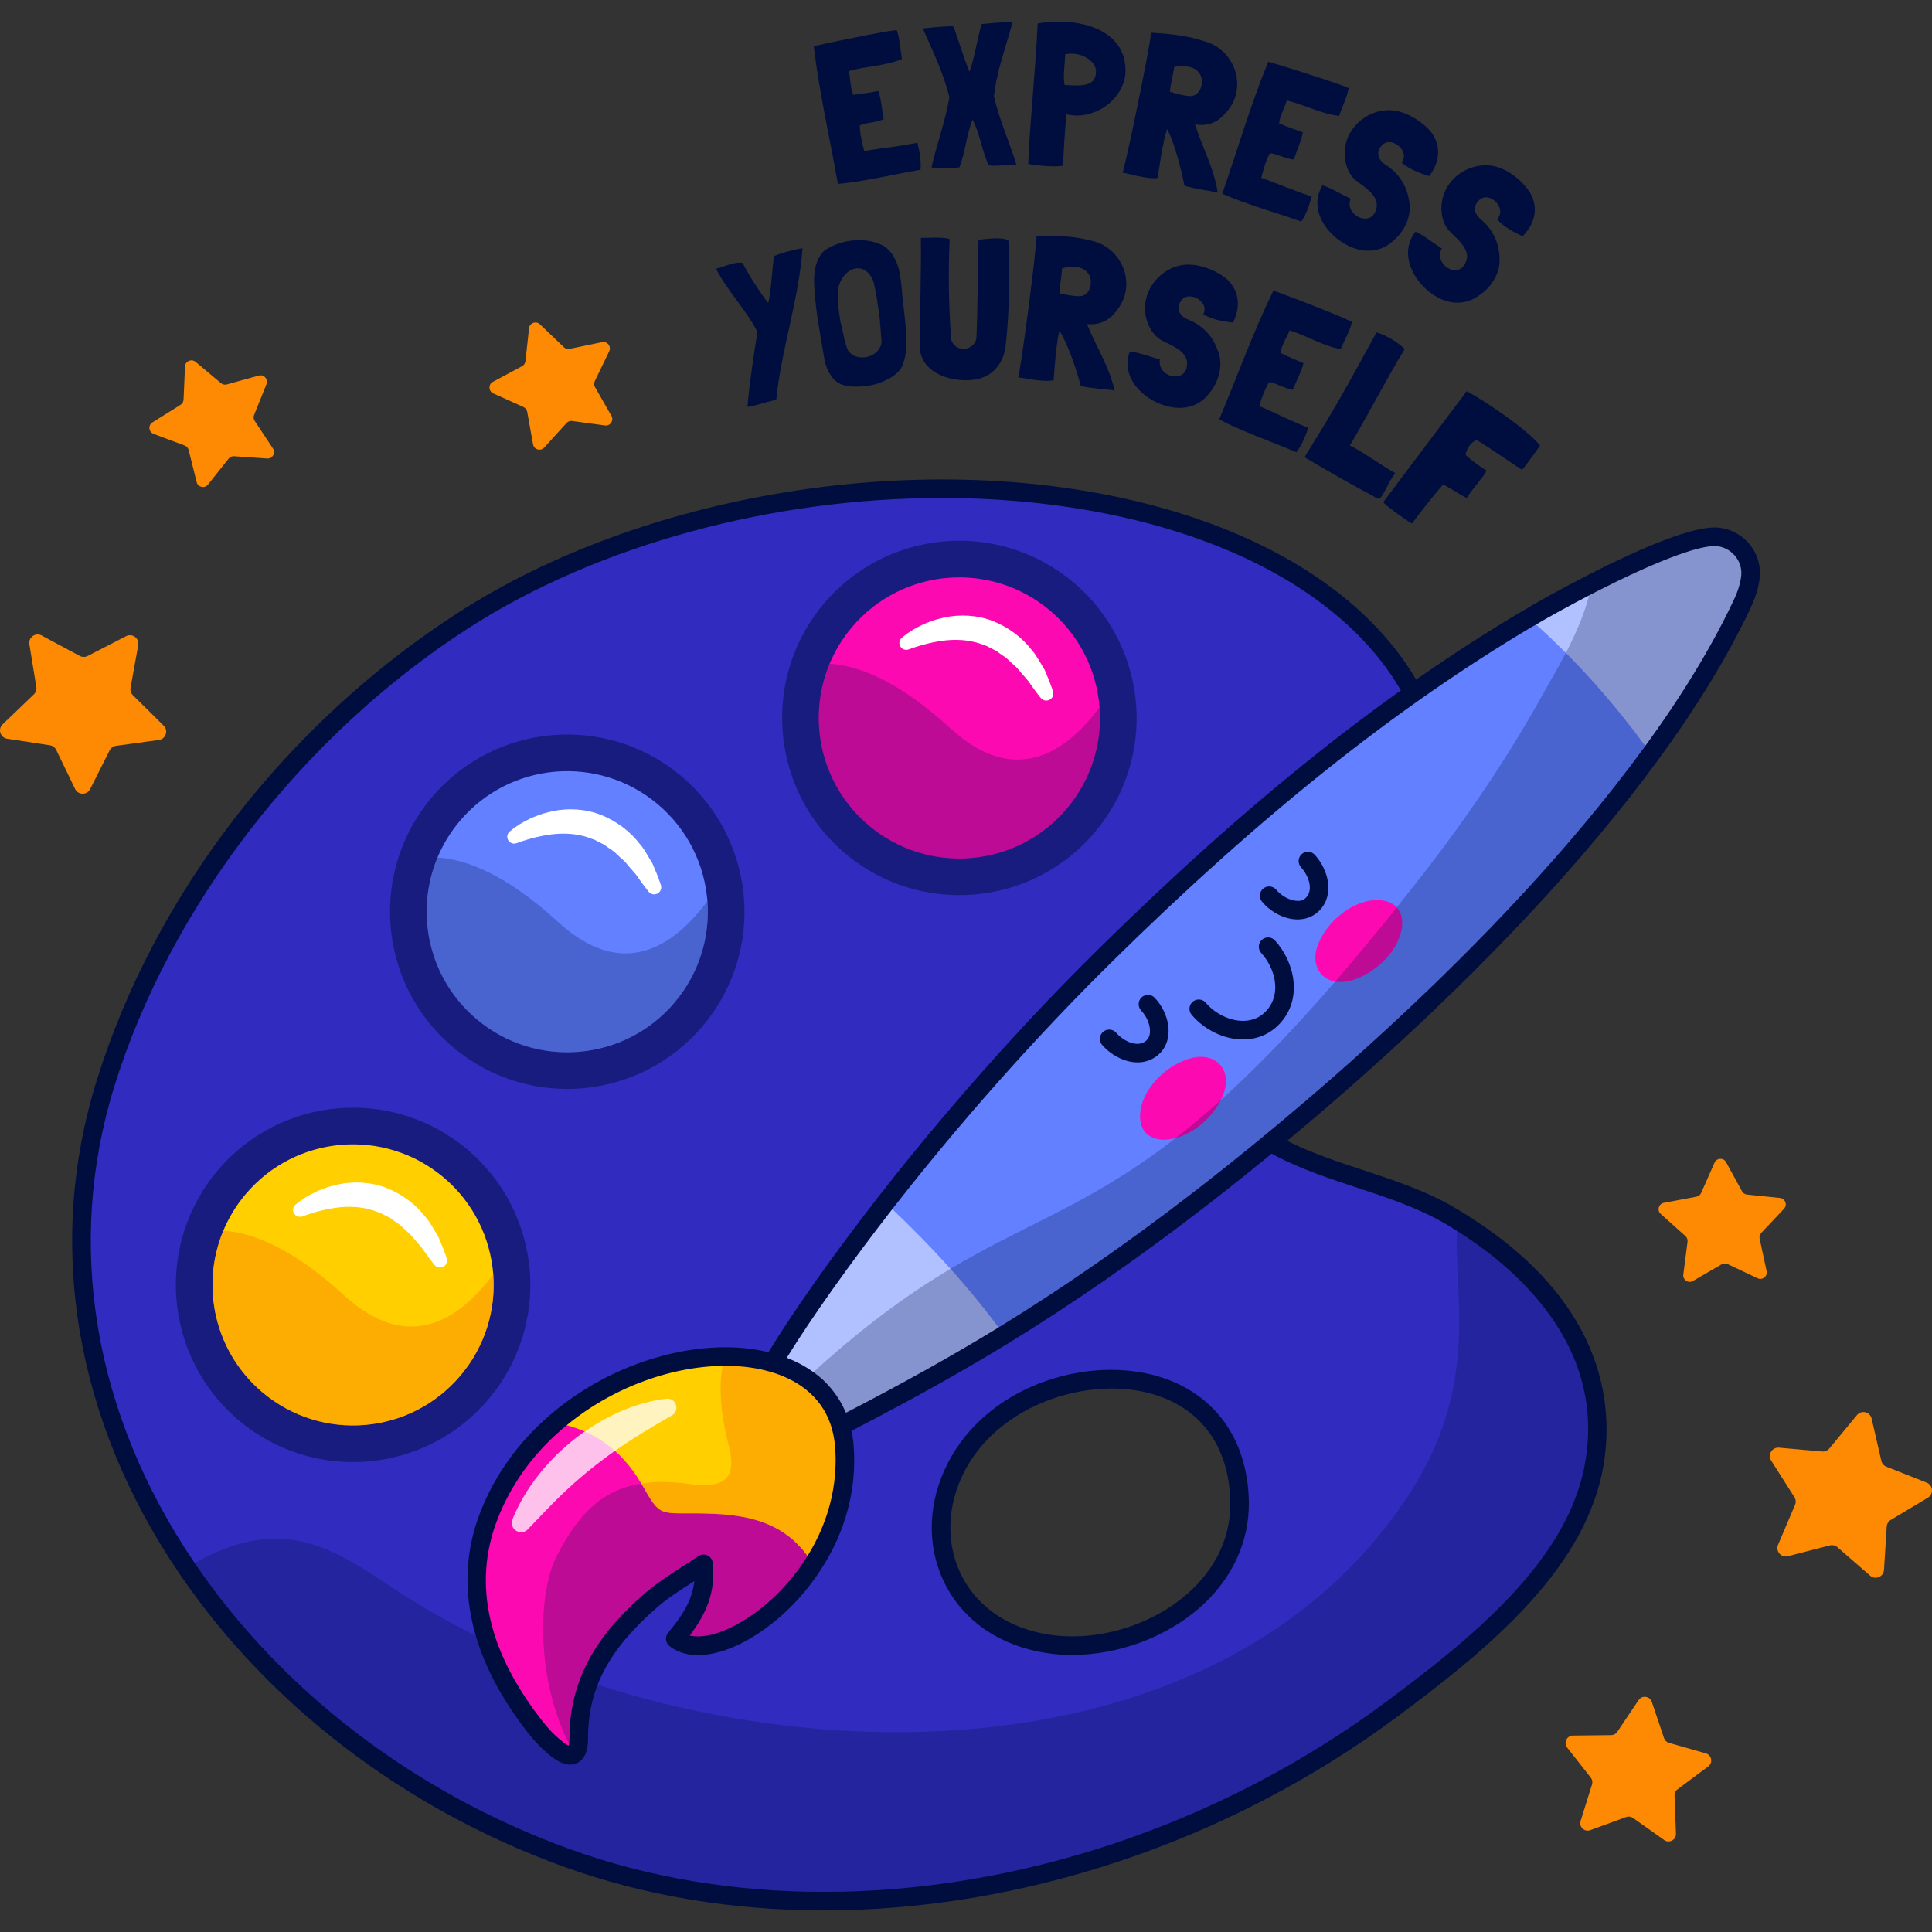 <?xml version="1.0" encoding="UTF-8"?>
<!-- Generator: Adobe Illustrator 25.2.1, SVG Export Plug-In . SVG Version: 6.00 Build 0)  -->
<svg xmlns="http://www.w3.org/2000/svg" xmlns:xlink="http://www.w3.org/1999/xlink" version="1.1" id="Capa_1" x="0px" y="0px" viewBox="0 0 512 512" style="enable-background:new 0 0 512 512;" xml:space="preserve" width="512" height="512">
<rect x="0" y="0" width="512" height="512" fill="#333333" stroke="none"/>
<g>
	<g>
		<g>
			<g>
				<path style="fill:#322BBF;" d="M355.109,247.005c23.434-13.428,31.685-42.289,18.112-65.537      c-36.035-61.753-168.639-69.797-250.451-17.044c-43.651,28.136-79.373,73.004-94.833,122.773      c-14.071,45.33-3.922,90.755,21.544,128.295c23.108,34.093,58.871,61.696,100.571,76.821      c70.995,25.751,157.063,6.427,218.639-39.249c21.462-15.931,47.953-37.011,53.434-63.11c6.167-29.335-12.25-52.08-35.838-66.552      c-0.663-0.41-1.325-0.82-1.997-1.207c-13.776-8.091-30.438-10.547-44.686-17.858c-10.095-5.182-21.316-15.341-19.907-27.849      C321.774,258.036,341.937,254.569,355.109,247.005z M328.495,398.091c0.361,25.43-28.171,41.134-50.997,37.515      c-24.116-3.811-33.573-25.832-24.992-44.949C267.394,357.536,327.867,354.226,328.495,398.091z"/>
				<g style="opacity:0.25;">
					<path style="fill:#000E3F;" d="M422.127,389.955c-5.481,26.099-31.973,47.179-53.434,63.11       c-61.576,45.676-147.644,65-218.639,39.249c-41.701-15.125-77.463-42.728-100.571-76.821c8.489-5.217,17.627-8.66,27.37-7.502       c10.786,1.284,19.963,8.089,29.056,14.01c74.307,48.419,211.625,58.346,267.051-25.275       c20.06-30.25,11.687-54.256,13.329-73.321C409.877,337.875,428.294,360.62,422.127,389.955z"/>
				</g>
				<g style="opacity:0.5;">
					<path style="fill:#000E3F;" d="M123.83,304.61c10.036,8.462,15.622,20.229,16.582,32.365       c0.908,11.824-2.686,24.031-10.927,33.804c-16.725,19.836-46.36,22.358-66.196,5.633       c-16.079-13.557-20.757-35.571-13.083-54.002c1.803-4.324,4.282-8.437,7.449-12.194       C74.359,290.407,103.995,287.885,123.83,304.61z"/>
					<path style="fill:#000E3F;" d="M180.588,205.718c10.036,8.462,15.622,20.229,16.582,32.365       c0.909,11.824-2.686,24.031-10.926,33.804c-16.725,19.836-46.36,22.358-66.196,5.633       c-16.079-13.557-20.757-35.571-13.083-54.002c1.803-4.324,4.281-8.437,7.449-12.193       C131.117,191.515,160.753,188.993,180.588,205.718z"/>
					<path style="fill:#000E3F;" d="M284.502,154.363c10.036,8.462,15.622,20.229,16.582,32.366       c0.909,11.824-2.686,24.031-10.926,33.804c-16.725,19.836-46.36,22.358-66.196,5.633       c-16.079-13.557-20.757-35.571-13.082-54.003c1.803-4.323,4.281-8.436,7.449-12.193       C235.031,140.16,264.667,137.638,284.502,154.363z"/>
				</g>
				<path style="fill:#FC09B2;" d="M278.24,161.789c7.96,6.711,12.39,16.044,13.152,25.67c0.721,9.378-2.13,19.059-8.666,26.811      c-13.265,15.732-36.77,17.733-52.502,4.468c-12.753-10.752-16.463-28.212-10.376-42.831c1.43-3.429,3.396-6.691,5.908-9.671      C239.002,150.525,262.508,148.525,278.24,161.789z"/>
				<path style="fill:#6280FF;" d="M174.326,213.144c7.96,6.711,12.39,16.044,13.152,25.67c0.721,9.378-2.131,19.059-8.666,26.811      c-13.265,15.732-36.769,17.732-52.502,4.468c-12.752-10.752-16.463-28.212-10.376-42.831c1.43-3.429,3.396-6.691,5.908-9.671      C135.089,201.88,158.594,199.879,174.326,213.144z"/>
				<path style="fill:#FFCF00;" d="M117.568,312.037c7.96,6.711,12.39,16.044,13.152,25.67c0.721,9.378-2.13,19.059-8.666,26.811      c-13.265,15.732-36.77,17.732-52.502,4.468c-12.752-10.752-16.463-28.212-10.376-42.831c1.43-3.429,3.396-6.691,5.908-9.671      C78.331,300.772,101.836,298.772,117.568,312.037z"/>
				<path style="opacity:0.5;fill:#FD8A02;" d="M130.72,337.707c0.721,9.378-2.13,19.059-8.666,26.811      c-13.265,15.732-36.77,17.732-52.502,4.468c-12.752-10.752-16.463-28.212-10.376-42.831c7.619,0.435,18.195,4.467,32.039,17.138      C108.141,358.777,121.624,349.931,130.72,337.707z"/>
				<g>
					<path style="fill:#FFFFFFFFF;" d="M238.991,168.999c1.682-1.42,3.39-2.448,5.287-3.345c0.926-0.478,1.924-0.788,2.902-1.175       c0.991-0.354,2.036-0.557,3.061-0.837c4.16-0.913,8.775-0.657,12.936,0.951c4.109,1.668,7.754,4.378,10.302,7.739       c0.734,0.777,1.245,1.68,1.792,2.561l1.584,2.654c0.812,1.869,1.564,3.746,2.198,5.639c0.329,0.984-0.202,2.047-1.185,2.376       c-0.761,0.254-1.57-0.006-2.05-0.592l-0.159-0.197c-1.19-1.462-2.209-2.974-3.263-4.433l-1.752-2.006       c-0.586-0.655-1.076-1.397-1.76-1.919c-0.64-0.569-1.266-1.142-1.865-1.738c-0.608-0.588-1.351-0.962-2.005-1.459       c-0.341-0.23-0.663-0.484-0.992-0.729l-1.081-0.541c-0.734-0.319-1.392-0.833-2.18-1c-2.954-1.21-6.235-1.565-9.613-1.296       c-3.345,0.292-6.912,1.194-10.174,2.385l-0.182,0.067c-0.945,0.344-1.991-0.142-2.336-1.088       C238.185,170.28,238.424,169.479,238.991,168.999z"/>
					<path style="fill:#FFFFFFFFF;" d="M135.077,220.354c1.682-1.42,3.389-2.448,5.287-3.345c0.926-0.478,1.925-0.788,2.903-1.176       c0.99-0.353,2.034-0.557,3.061-0.836c4.159-0.913,8.774-0.657,12.935,0.952c4.109,1.667,7.754,4.377,10.303,7.739       c0.734,0.777,1.245,1.679,1.791,2.561l1.584,2.654c0.813,1.869,1.564,3.745,2.198,5.639c0.329,0.983-0.201,2.047-1.184,2.376       c-0.761,0.255-1.57-0.005-2.05-0.591l-0.16-0.197c-1.189-1.462-2.208-2.974-3.263-4.433l-1.751-2.006       c-0.585-0.654-1.077-1.396-1.76-1.919c-0.642-0.568-1.266-1.142-1.866-1.738c-0.608-0.587-1.351-0.962-2.006-1.459       c-0.34-0.23-0.662-0.484-0.991-0.729l-1.08-0.542c-0.735-0.318-1.392-0.833-2.182-0.999c-2.954-1.211-6.234-1.565-9.612-1.296       c-3.345,0.292-6.912,1.194-10.173,2.384l-0.182,0.066c-0.946,0.345-1.992-0.142-2.337-1.087       C134.272,221.634,134.512,220.834,135.077,220.354z"/>
					<path style="fill:#FFFFFFFFF;" d="M78.319,319.247c1.681-1.42,3.39-2.448,5.287-3.345c0.925-0.478,1.925-0.788,2.902-1.176       c0.99-0.354,2.035-0.557,3.061-0.836c4.16-0.913,8.774-0.657,12.936,0.951c4.109,1.667,7.754,4.377,10.302,7.739       c0.734,0.777,1.245,1.679,1.791,2.561l1.584,2.654c0.812,1.87,1.565,3.746,2.198,5.64c0.329,0.983-0.202,2.047-1.185,2.376       c-0.76,0.255-1.57-0.005-2.049-0.592l-0.16-0.197c-1.19-1.461-2.208-2.974-3.263-4.433l-1.752-2.005       c-0.586-0.655-1.078-1.396-1.76-1.919c-0.642-0.568-1.266-1.142-1.866-1.737c-0.608-0.588-1.35-0.962-2.006-1.459       c-0.34-0.229-0.662-0.484-0.991-0.729l-1.081-0.541c-0.735-0.318-1.392-0.833-2.182-0.999       c-2.954-1.211-6.233-1.565-9.612-1.296c-3.345,0.292-6.912,1.194-10.173,2.384l-0.183,0.066       c-0.945,0.345-1.992-0.142-2.337-1.087C77.514,320.527,77.753,319.727,78.319,319.247z"/>
				</g>
				<g style="opacity:0.25;">
					<path style="fill:#000E3F;" d="M291.391,187.459c0.721,9.378-2.13,19.059-8.666,26.811       c-13.265,15.732-36.77,17.733-52.502,4.468c-12.753-10.752-16.463-28.212-10.376-42.831c7.62,0.435,18.195,4.467,32.039,17.138       C268.813,208.529,282.296,199.684,291.391,187.459z"/>
					<path style="fill:#000E3F;" d="M187.478,238.814c0.721,9.378-2.131,19.059-8.666,26.811       c-13.265,15.732-36.769,17.732-52.502,4.468c-12.752-10.752-16.463-28.212-10.376-42.831       c7.619,0.435,18.195,4.467,32.039,17.138C164.899,259.884,178.382,251.039,187.478,238.814z"/>
				</g>
			</g>
			<g>
				<g>
					<path style="fill:#000E3F;" d="M218.311,506.276c-24.041,0-47.486-3.808-69.097-11.648       c-41.954-15.217-78.099-42.831-101.772-77.755c-27.576-40.653-35.339-86.966-21.855-130.406       c15.383-49.526,50.318-94.763,95.849-124.112c49.073-31.641,121.369-43.481,179.89-29.476       c34.774,8.322,61.063,25.137,74.023,47.347c6.777,11.606,8.629,25.034,5.216,37.813c-3.502,13.109-12.106,24.154-24.228,31.1       l0,0c-3.249,1.866-6.933,3.501-10.495,5.082c-11.454,5.085-22.273,9.888-23.695,22.541       c-1.246,11.042,8.782,20.352,18.584,25.383c6.409,3.289,13.525,5.638,20.41,7.908c8.239,2.719,16.757,5.53,24.399,10.017       c0.678,0.393,1.363,0.814,2.047,1.237c39.68,24.346,40.184,53.776,36.95,69.152c-5.56,26.474-30.984,47.217-54.378,64.581       C325.123,488.448,270.325,506.276,218.311,506.276z M249.624,131.968c-44.631,0-90.962,12.244-125.52,34.526       C80.186,194.805,45.114,240.2,30.291,287.928c-13.032,41.978-5.493,86.791,21.227,126.181       c23.096,34.073,58.389,61.023,99.374,75.89c21.09,7.648,43.986,11.366,67.462,11.366       c50.951,0.003,104.675-17.495,148.87-50.279c22.668-16.824,47.286-36.85,52.492-61.638       c6.912-32.867-18.784-54.172-34.716-63.946c-0.652-0.403-1.294-0.8-1.943-1.176c-7.202-4.229-15.468-6.956-23.461-9.594       c-7.063-2.33-14.364-4.74-21.117-8.204c-11.262-5.781-22.755-16.782-21.23-30.315c1.739-15.458,14.944-21.32,26.592-26.491       c3.605-1.6,7.013-3.113,10.04-4.852l0.002-0.001c10.976-6.289,18.76-16.269,21.92-28.099c3.071-11.5,1.4-23.596-4.709-34.06       c-12.277-21.038-37.462-37.034-70.916-45.041C284.121,133.826,266.997,131.968,249.624,131.968z"/>
				</g>
				<g>
					<path style="fill:#000E3F;" d="M284.119,438.579c-2.371,0-4.716-0.177-7.005-0.54c-11.851-1.873-21.175-8.069-26.251-17.449       c-5.033-9.302-5.255-20.579-0.604-30.94c9.458-21.051,34.56-29.61,53.387-25.712c16.846,3.486,27.057,16.241,27.311,34.119l0,0       c0.151,10.646-4.562,20.662-13.267,28.205C308.679,434.066,296.093,438.579,284.119,438.579z M294.664,367.975       c-15.268,0-32.852,7.986-39.913,23.693c-4.016,8.948-3.855,18.636,0.442,26.578c4.331,7.998,12.387,13.3,22.69,14.928       c12.486,1.975,26.84-2.197,36.582-10.635c5.37-4.651,11.733-12.661,11.567-24.412c-0.224-15.634-8.746-26.338-23.384-29.366       C300.113,368.236,297.425,367.975,294.664,367.975z"/>
				</g>
			</g>
		</g>
		<g>
			<g>
				<path style="fill:#FFCF00;" d="M222.808,377.886c0.472,1.632,0.793,3.364,0.946,5.202c0.983,12.041-2.638,22.864-8.286,31.537      c-10.396,16.115-27.773,24.837-35.544,20.32c-0.338-0.17-0.686-0.412-0.977-0.658c1.911-2.333,3.704-4.675,5.059-7.242      c1.884-3.531,2.917-7.504,2.439-12.358l-0.004-0.248c-4.684,3.211-9.736,6.035-13.977,9.72      c-10.742,9.363-19.137,20.344-19.084,36.564c0.018,1.932-0.356,3.37-1.125,4.029c-0.864,0.755-2.245,0.568-4.252-0.919      c-1.954-1.451-3.777-3.244-5.317-5.094c-15.117-18.75-20.471-38.228-13.099-57.105c3.86-9.903,10.106-18.147,17.593-24.611      c13.204-11.478,30.257-17.458,44.939-17.519c4.524-0.017,8.82,0.539,12.697,1.668c3.308,0.958,6.305,2.33,8.918,4.128      C218.062,368.298,221.264,372.486,222.808,377.886z"/>
				<path style="fill:#6280FF;" d="M463.91,152.64c-0.258,2.812-1.246,5.384-2.362,7.738c-6.151,13.005-14.388,26.263-24.028,39.421      c-33.135,45.393-82.793,89.675-120.442,118.646c-18.895,14.524-35.357,25.734-50.991,35.341      c-1.843,1.134-3.667,2.221-5.49,3.309c-1.128,0.67-2.257,1.341-3.376,1.988c-0.303,0.2-0.619,0.367-0.929,0.551      c-1.085,0.633-2.155,1.261-3.232,1.872c-1.085,0.634-2.195,1.258-3.287,1.875c-1.795,1.018-3.578,2.012-5.362,3.007      c-1.409,0.784-2.808,1.546-4.207,2.307c-5.753,3.128-11.524,6.168-17.398,9.191c-1.545-5.4-4.746-9.588-9.077-12.587      c-2.613-1.797-5.61-3.169-8.918-4.128c0.503-0.838,1.036-1.747,1.628-2.698c1.177-1.919,2.512-4.017,4.037-6.308      c0.498-0.76,1.022-1.549,1.562-2.344c0.534-0.812,1.093-1.654,1.676-2.487c4.894-7.175,11.061-15.752,18.343-25.223      c0.851-1.115,1.737-2.243,2.615-3.387c15.249-19.568,34.995-42.616,57.898-65.222c34.203-33.712,70.619-64.812,112.365-89.613      c0.066-0.027,0.125-0.07,0.191-0.097c0.451-0.26,0.945-0.557,1.503-0.881c0.369-0.227,0.754-0.46,1.179-0.691      c0.114-0.047,0.223-0.11,0.326-0.19c0.868-0.507,1.826-1.031,2.86-1.606c1.332-0.734,2.758-1.525,4.288-2.34      c1.09-0.578,2.206-1.186,3.361-1.79c0.382-0.194,0.781-0.395,1.156-0.605c0.239-0.117,0.496-0.24,0.731-0.374      c0.424-0.23,0.872-0.451,1.314-0.688c0.922-0.471,1.844-0.942,2.788-1.404c1.642-0.822,3.308-1.634,4.999-2.437      c0.804-0.385,1.614-0.753,2.417-1.137c9.056-4.165,17.857-7.497,22.523-7.399C460.021,142.377,464.392,147.222,463.91,152.64z"/>
				<g style="opacity:0.5;">
					<path style="fill:#FFFFFFFFF;" d="M266.088,353.786c-1.843,1.134-3.667,2.221-5.49,3.309c-1.128,0.67-2.257,1.341-3.376,1.988       c-0.303,0.2-0.619,0.367-0.929,0.551c-1.085,0.633-2.155,1.261-3.232,1.872c-1.085,0.634-2.195,1.258-3.287,1.875       c-1.795,1.018-3.578,2.012-5.362,3.007c-1.409,0.784-2.808,1.546-4.207,2.307c-5.753,3.128-11.524,6.168-17.398,9.191       c-1.545-5.4-4.746-9.588-9.077-12.587c-2.613-1.797-5.61-3.169-8.918-4.128c0.503-0.838,1.036-1.747,1.628-2.698       c1.168-1.896,2.519-4.001,4.037-6.308c0.498-0.76,1.022-1.549,1.562-2.344c0.534-0.812,1.1-1.638,1.676-2.487       c4.894-7.175,11.061-15.752,18.343-25.223c0.851-1.115,1.737-2.243,2.615-3.387c6.067,5.71,11.795,11.482,17.214,17.532       C256.881,341.827,261.618,347.617,266.088,353.786z"/>
					<path style="fill:#FFFFFFFFF;" d="M463.908,152.637c-0.259,2.821-1.249,5.387-2.362,7.736       c-6.157,13.011-14.393,26.267-24.02,39.418c-9.646-13.458-20.225-25.289-32.393-36.008c8.894-5.299,39.15-21.753,49.448-21.529       C460.024,142.37,464.396,147.213,463.908,152.637z"/>
				</g>
				<g>
					<path style="fill:#FC09B2;" d="M302.127,295.855c0.02-7.232,7.401-14.168,14.175-15.584c6.706-1.402,11.517,4.516,6.528,12.5       C315.996,303.707,302.102,305.236,302.127,295.855z"/>
					<path style="fill:#FC09B2;" d="M366.116,238.605c-7.189-0.782-14.901,5.785-17.059,12.36       c-2.137,6.509,3.211,11.947,11.699,7.874C372.383,253.259,375.442,239.62,366.116,238.605z"/>
					<path style="fill:#FC09B2;" d="M215.468,414.625c-10.396,16.115-27.773,24.837-35.544,20.32       c-0.338-0.17-0.686-0.412-0.977-0.658c1.911-2.333,3.704-4.675,5.059-7.242c1.884-3.531,2.917-7.504,2.439-12.358l-0.004-0.248       c-4.684,3.211-9.736,6.035-13.977,9.72c-10.742,9.363-19.137,20.344-19.084,36.564c0.003,0.479-0.024,0.931-0.064,1.351       c-0.056,0.618-0.184,1.15-0.364,1.607c-0.09,0.248-0.202,0.447-0.32,0.629c-0.029,0.069-0.081,0.129-0.118,0.182       c-0.079,0.09-0.174,0.186-0.259,0.259c-0.864,0.755-2.245,0.568-4.252-0.919c-1.954-1.451-3.777-3.244-5.317-5.094       c-15.117-18.75-20.471-38.228-13.099-57.105c3.86-9.903,10.106-18.147,17.593-24.611c9.746,1.775,17.399,6.993,22.77,16.135       l0.007,0.016c0.113,0.184,0.24,0.402,0.354,0.586c4.261,7.5,4.412,7.305,12.318,7.294c11.479-0.005,24.531,0.366,32.342,12.72       C215.161,414.059,215.315,414.342,215.468,414.625z"/>
				</g>
				<g style="opacity:0.25;">
					<path style="fill:#000E3F;" d="M463.91,152.64c-0.258,2.812-1.246,5.384-2.362,7.738       c-6.151,13.005-14.388,26.263-24.028,39.421c-33.135,45.393-82.793,89.675-120.442,118.646       c-18.895,14.524-35.357,25.734-50.991,35.341c-14.712,9.001-28.675,16.583-43.279,24.1c-1.545-5.4-4.746-9.588-9.077-12.587       c14.98-13.814,27.169-22.498,38.157-29.043c36.486-21.778,59.455-19.97,125.261-104.633       c11.694-15.049,22.481-30.958,31.916-47.968c4.581-8.181,10.695-18.022,12.783-29.028c11.941-6.088,26.262-12.51,32.728-12.377       C460.021,142.377,464.392,147.222,463.91,152.64z"/>
					<path style="fill:#000E3F;" d="M215.465,414.624c-10.398,16.107-27.774,24.847-35.543,20.328       c-0.341-0.186-0.682-0.414-0.979-0.657c1.921-2.338,3.709-4.678,5.065-7.261c1.888-3.524,2.914-7.492,2.44-12.356l-0.007-0.237       c-4.689,3.205-9.747,6.027-13.976,9.716c-10.746,9.356-19.145,20.349-19.086,36.556c0.005,0.966-0.082,1.831-0.264,2.509       c-0.062,0.161-0.102,0.326-0.165,0.466c-0.188,0.462-0.424,0.809-0.707,1.062c-10.143-17.251-10.063-41.887-4.731-52.321       c5.523-10.788,11.785-17.592,22.438-19.262c0.117,0.191,0.235,0.404,0.352,0.595c4.257,7.492,4.408,7.302,12.316,7.297       c11.482-0.008,24.539,0.354,32.352,12.71C215.159,414.058,215.323,414.343,215.465,414.624z"/>
				</g>
				<path style="opacity:0.5;fill:#FD8A02;" d="M221.968,375.444c0.161,0.395,0.328,0.807,0.456,1.216      c0.128,0.409,0.256,0.818,0.384,1.226c0.472,1.632,0.793,3.364,0.946,5.202c0.983,12.041-2.638,22.864-8.286,31.537      c-0.154-0.283-0.307-0.566-0.501-0.852c-7.811-12.353-20.863-12.725-32.342-12.72c-7.906,0.011-8.057,0.207-12.318-7.294      c-0.114-0.185-0.24-0.402-0.354-0.586l-0.007-0.016c3.62-0.59,7.734-0.574,12.516,0.091c8.58,1.174,13.15-0.571,10.682-10.126      c-2.894-11.168-2.548-18.623-1.029-23.619c4.524-0.017,8.82,0.539,12.697,1.668c1.234,0.343,2.422,0.762,3.58,1.25      c0.394,0.166,0.765,0.322,1.142,0.495c1.487,0.681,2.886,1.475,4.195,2.382c0.567,0.403,1.118,0.813,1.665,1.262      c0.279,0.213,0.547,0.449,0.8,0.692c0.933,0.83,1.803,1.743,2.572,2.736c0.277,0.348,0.553,0.697,0.795,1.059      c0.353,0.49,0.68,1.01,0.991,1.536c0.254,0.434,0.49,0.876,0.711,1.324C221.529,374.413,221.754,374.917,221.968,375.444z"/>
				<path style="opacity:0.75;fill:#FFFFFFFFF;" d="M148.54,396.403c-2.097,1.947-8.818,9.043-8.68,8.904      c-1.899,1.92-5.076-0.175-4.058-2.679c6.896-16.919,24.583-30.068,40.79-31.963c2.577-0.301,3.721,3.177,1.455,4.459      C167.588,381.043,157.973,387.216,148.54,396.403z"/>
			</g>
			<g>
				<path style="fill:#000E3F;" d="M334.404,249.069c-1.008,0.916-1.08,2.473-0.164,3.48c3.718,4.086,5.459,10.841,1.361,15.312      c-2.083,2.276-4.538,2.703-6.414,2.676c-3.448-0.07-7.226-1.949-9.626-4.789c-0.873-1.039-2.431-1.171-3.47-0.293      c-1.039,0.878-1.169,2.431-0.291,3.471c3.321,3.933,8.414,6.437,13.289,6.535c0.103,0.002,0.207,0.004,0.31,0.004      c3.872,0,7.267-1.475,9.833-4.277c6.072-6.625,3.836-16.257-1.351-21.956C336.967,248.227,335.409,248.155,334.404,249.069z"/>
				<path style="fill:#000E3F;" d="M344.956,226.364c-1.008,0.914-1.082,2.472-0.168,3.479c2.109,2.322,3.227,5.916,1.448,7.907      c-0.606,0.68-1.402,1.07-2.412,0.989c-1.873-0.023-4.129-1.209-5.613-2.952c-0.887-1.038-2.443-1.159-3.47-0.28      c-1.036,0.881-1.162,2.435-0.281,3.471c2.424,2.85,5.99,4.646,9.304,4.686c0.041,0.001,0.079,0.001,0.118,0.001      c2.405,0,4.487-0.909,6.029-2.633c3.766-4.216,2.049-10.617-1.477-14.5C347.52,225.523,345.961,225.452,344.956,226.364z"/>
				<path style="fill:#000E3F;" d="M463.321,143.841c-2.234-2.498-5.401-3.976-8.696-4.053c-0.079-0.001-0.159-0.002-0.24-0.002      c-5.873,0-17.192,4.255-33.665,12.653c-7.842,4.038-13.987,7.506-16.682,9.159c-0.125,0.048-0.245,0.107-0.358,0.174      c-37.008,21.986-72.861,50.577-112.836,89.977c-25.414,25.082-45.629,49.442-58.112,65.463      c-11.834,15.202-22.55,30.382-29.077,41.137c-3.589-0.863-7.455-1.315-11.548-1.309c-16.168,0.067-33.566,6.843-46.538,18.118      c-8.306,7.172-14.455,15.778-18.279,25.579c-7.371,18.879-2.71,39.47,13.503,59.576c1.753,2.108,3.739,4.009,5.743,5.496      c1.859,1.378,3.374,1.835,4.562,1.835c1.296,0,2.208-0.541,2.758-1.022c1.342-1.15,2.01-3.142,1.986-5.909      c-0.043-13.141,5.413-23.518,18.238-34.697c2.787-2.423,5.928-4.446,9.254-6.588c0.221-0.143,0.445-0.286,0.666-0.429      c-0.25,2.381-0.964,4.633-2.174,6.897c-1.282,2.43-3.057,4.719-4.785,6.831c-0.851,1.043-0.709,2.574,0.32,3.443      c0.325,0.273,0.839,0.664,1.325,0.904c9.607,5.58,28.124-4.484,38.848-21.106c6.613-10.158,9.614-21.597,8.677-33.082      c-0.103-1.258-0.313-2.485-0.568-3.695c16.177-8.365,29.132-15.598,41.736-23.308c16.894-10.379,33.641-21.987,51.203-35.488      c23.296-17.926,81.711-65.418,120.926-119.141c10.168-13.876,18.332-27.274,24.267-39.823c1.041-2.197,2.277-5.156,2.59-8.567      c0-0.002,0-0.005,0-0.007C466.652,149.613,465.543,146.325,463.321,143.841z M213.401,413.29      c-8.9,13.794-23.288,21.903-30.63,20.137c1.239-1.631,2.426-3.366,3.405-5.223c2.316-4.337,3.206-8.838,2.732-13.566      l-0.005-0.249c-0.017-0.904-0.532-1.728-1.335-2.142c-0.806-0.415-1.77-0.352-2.52,0.159c-1.438,0.985-2.91,1.933-4.382,2.882      c-3.326,2.141-6.762,4.355-9.821,7.012c-9.309,8.115-19.989,19.817-19.929,38.442c0.007,0.943-0.099,1.55-0.185,1.873      c-0.257-0.107-0.671-0.325-1.263-0.762c-1.693-1.258-3.383-2.88-4.867-4.663c-15.23-18.887-19.513-37.278-12.724-54.664      c3.528-9.046,9.218-17,16.916-23.647c12.113-10.53,28.312-16.853,43.333-16.915c0.065,0,0.127,0,0.192,0      c4.259,0,8.232,0.528,11.813,1.573c5.981,1.723,13.662,5.729,16.309,15.023c0.002,0.003,0.002,0.006,0.002,0.009      c0.435,1.503,0.724,3.091,0.856,4.72C222.371,396.41,217.597,406.842,213.401,413.29z M459.322,159.325      c-5.8,12.267-13.806,25.395-23.791,39.023c-38.843,53.211-96.828,100.349-119.952,118.144      c-17.425,13.395-34.036,24.907-50.776,35.193c-12.291,7.519-24.904,14.577-40.608,22.713c-0.031-0.077-0.075-0.147-0.108-0.224      c-0.115-0.273-0.255-0.53-0.382-0.797c-0.315-0.675-0.654-1.337-1.029-1.976c-0.18-0.308-0.369-0.609-0.563-0.909      c-0.384-0.594-0.794-1.169-1.228-1.729c-0.203-0.263-0.399-0.53-0.613-0.785c-0.595-0.708-1.229-1.389-1.906-2.036      c-0.075-0.07-0.137-0.148-0.212-0.218c-0.757-0.705-1.572-1.361-2.424-1.987c-0.264-0.195-0.548-0.373-0.822-0.56      c-0.62-0.423-1.258-0.829-1.924-1.212c-0.336-0.192-0.675-0.379-1.021-0.561c-0.691-0.362-1.408-0.698-2.141-1.017      c-0.32-0.139-0.63-0.287-0.958-0.417c-0.12-0.048-0.231-0.107-0.352-0.154c6.483-10.519,16.793-25.046,28.105-39.578      c12.392-15.904,32.46-40.088,57.684-64.982c39.684-39.113,75.24-67.473,111.728-89.172c0.13-0.051,0.257-0.113,0.375-0.185      c2.811-1.703,8.838-5.102,16.562-9.077c15.121-7.71,26.537-12.112,31.392-12.112c0.055,0,0.108,0.001,0.159,0.001      c1.931,0.046,3.802,0.925,5.132,2.412c1.318,1.473,1.977,3.402,1.808,5.295C461.215,155.058,460.19,157.495,459.322,159.325z"/>
				<path style="fill:#000E3F;" d="M302.53,264.321c-0.991,0.932-1.036,2.49-0.106,3.481c1.568,1.665,2.499,4.038,2.313,5.905      c-0.101,1.014-0.51,1.762-1.25,2.288c-2.167,1.549-5.62,0.042-7.698-2.314c-0.897-1.021-2.453-1.115-3.475-0.22      c-1.02,0.899-1.118,2.455-0.219,3.476c2.333,2.648,5.889,4.608,9.372,4.608c1.693,0,3.369-0.464,4.877-1.536      c1.914-1.362,3.052-3.373,3.295-5.817c0.327-3.299-1.063-7.041-3.627-9.766C305.077,263.434,303.519,263.389,302.53,264.321z"/>
			</g>
		</g>
	</g>
	<g>
		<g>
			<g>
				<path style="fill:#000E3F;" d="M243.141,37.922c0.565,2.265,1.019,4.827,0.81,7.065c-7.267,1.226-14.905,3.129-21.891,3.759      c-2.188-12.373-4.935-24.156-6.404-36.495c8.196-1.885,21.973-4.545,22.028-4.228c0.82,2.443,0.897,5.069,1.34,7.578l0.01,0.05      c-4.35,1.818-9.242,1.856-13.864,3.114l-0.156,0.029l-0.046,0.063c0.421,2.071,0.339,4.396,1.159,6.231l0.063,0.043      c2.162-0.219,4.393-0.666,6.589-0.998l0.01,0.053c0.798,2.335,0.902,4.79,1.419,7.395c-2.083,0.972-5.709,1.008-6.351,1.729      c-0.005,2.145,0.717,4.988,1.181,6.668l0.062,0.043c4.694-0.832,9.194-1.188,14.025-2.205L243.141,37.922z"/>
				<path style="fill:#000E3F;" d="M263.421,25.513c1.325,6.067,4.17,12.224,5.923,18.111c-0.493-0.034-0.928-0.012-1.414,0.012      c-1.138,0.053-2.213,0.214-3.458,0.274c-0.921,0.046-1.679,0.029-2.393-0.101l-0.055-0.05      c-1.736-3.388-2.373-8.624-4.266-11.947l-0.058-0.055c-1.64,4.206-1.907,8.831-3.461,12.594      c-0.808,0.096-1.674,0.19-2.542,0.233c-1.676,0.079-3.461,0.166-4.839-0.255c1.202-5.433,3.74-12.445,4.745-18.572      c-1.546-6.272-4.384-12.212-7.063-18.214c2.318-0.274,4.105-0.414,5.401-0.478c1.95-0.094,2.595-0.233,2.83,0.135      c1.01,2.989,2.987,9.081,4.148,11.791c1.157-2.984,2.263-9.28,3.141-12.522l-0.002-0.055c1.885-0.252,4.16-0.416,8.268-0.616      l0.058-0.002c0.003,0.055-0.053,0.055-0.05,0.111C266.636,12.28,264.128,18.751,263.421,25.513z"/>
				<path style="fill:#000E3F;" d="M298.262,19.155c-0.033,0.483-0.072,0.972-0.161,1.4c-1.395,6.791-8.811,11.38-15.581,9.715      c0.007,2.01-0.296,3.073-0.832,13.573l-0.007,0.053c-0.053-0.005-0.113,0.043-0.163,0.041c-2.042,0.385-6.63-0.024-9.035-0.481      c0.377-10.512,2.001-25.217,2.498-37.239c9.095-1.688,23.587,0.572,23.288,12.885L298.262,19.155z M282.448,14.348      c-0.055-0.007-0.111-0.012-0.168,0.038c-0.038,2.604-0.673,5.923-0.139,8.14l0.161,0.012c2.282,0.012,5.389,0.579,7.25-1.017      c1.313-1.527,1.243-4.139-0.56-5.42C287.322,14.506,284.814,13.932,282.448,14.348z"/>
				<path style="fill:#000E3F;" d="M322.743,51.031c-2.489-0.536-5.68-0.89-8.816-1.787l-0.048-0.012      c-0.685-3.525-2.28-10.516-4.502-14.874l-0.07-0.181c-1.111,3.085-2.097,10.24-2.518,12.974      c-2.597,0.495-8.616-1.412-9.34-1.402c0.428,0.094,7.363-33.429,7.599-37.089c4.098,0.274,9.076,0.57,14.087,2.258      c8.273,2.224,11.702,12.548,5.721,18.962c-1.868,2.256-4.439,3.641-7.873,3.124l-0.212-0.046l-0.055-0.012L316.704,33      c1.84,5.88,5.122,11.74,5.983,18.019L322.743,51.031z M310.045,24.309l0.053,0.012c1.606,0.512,3.595,1.051,5.351,1.152      c2.823-0.002,3.947-4.194,2.321-6.149c-1.229-1.76-3.881-2.056-6.587-1.587C310.954,19.571,310.12,22.661,310.045,24.309z"/>
				<path style="fill:#000E3F;" d="M347.592,52.154c-0.608,2.256-1.46,4.711-2.737,6.563c-6.943-2.467-14.535-4.528-20.941-7.38      c4.117-11.873,7.462-23.5,12.195-34.983c8.073,2.342,21.398,6.736,21.287,7.041c-0.474,2.532-1.683,4.863-2.516,7.267      l-0.019,0.053c-4.687-0.539-8.975-2.886-13.621-4.04l-0.154-0.055l-0.07,0.036c-0.64,2.01-1.844,4.002-2.025,6.005l0.036,0.07      c1.989,0.861,4.16,1.556,6.241,2.337l-0.019,0.051c-0.445,2.426-1.546,4.622-2.364,7.147c-2.299-0.166-5.476-1.9-6.39-1.587      c-1.051,1.873-1.804,4.709-2.22,6.397l0.031,0.07c4.504,1.563,8.612,3.449,13.318,4.908L347.592,52.154z"/>
				<path style="fill:#000E3F;" d="M378.72,46.649c-2.487-0.722-5.31-1.845-7.296-3.588c2.506-3.182-3.201-7.568-5.504-4.17      c-0.361,0.368-0.476,0.854-0.64,1.315c-0.216,1.823,0.885,2.775,2.157,3.633c3.273,2.063,5.399,5.5,5.962,9.203      c0.873,4.035-1.106,8.251-4.293,10.865c-3.497,3.242-8.201,3.133-12.128,1.053c-5.637-2.907-10.062-9.564-6.673-15.566      l0.07-0.147l0.072-0.147c2.458,0.767,5.267,2.549,7.486,3.562c-1.763,4.264,5.307,7.804,6.724,2.893      c1.118-3.312-2.523-5.615-4.993-7.474c-1.2-0.878-1.967-2.032-2.516-3.261c-3.234-8.609,4.03-16.047,11.526-15.612      c3.809,0.219,8.131,2.852,10.567,5.776c2.345,3.122,2.811,7.258-0.476,11.687L378.72,46.649z"/>
				<path style="fill:#000E3F;" d="M403.475,62.586c-2.369-1.034-5.021-2.515-6.762-4.499c2.891-2.833-2.191-7.914-4.918-4.843      c-0.404,0.318-0.577,0.784-0.803,1.222c-0.455,1.772,0.517,2.864,1.669,3.879c2.975,2.47,4.639,6.149,4.714,9.891      c0.346,4.112-2.164,8.037-5.659,10.216c-3.884,2.761-8.535,2.044-12.161-0.529c-5.204-3.607-8.732-10.778-4.598-16.293      l0.091-0.135l0.091-0.135c2.333,1.077,4.889,3.206,6.957,4.497c-2.299,3.999,4.252,8.424,6.291,3.739      c1.539-3.138-1.773-5.892-3.983-8.051c-1.075-1.029-1.681-2.273-2.07-3.562c-2.095-8.951,6.075-15.384,13.445-13.981      c3.747,0.709,7.693,3.879,9.728,7.094c1.922,3.396,1.844,7.556-1.986,11.519L403.475,62.586z"/>
			</g>
		</g>
		<g>
			<g>
				<path style="fill:#000E3F;" d="M212.669,65.857c-0.947,13.527-5.642,26.761-6.957,40.151c-0.433,0.048-0.854,0.144-1.33,0.257      c-1.479,0.344-3.285,0.938-4.923,1.32c-0.423,0.099-0.844,0.2-1.282,0.243l-0.101,0.027c0.51-6.132,1.599-13.123,2.629-19.878      l-0.024-0.106c-2.977-5.815-8.092-11.016-10.913-16.646c1.424-0.335,2.934-1.022,4.463-1.381c0.844-0.2,1.703-0.342,2.578-0.159      c1.417,2.953,4.887,8.263,6.772,10.603c0.832-2.866,0.991-9.307,1.59-12.452c1.207-0.561,3.61-1.234,5.456-1.667      c0.842-0.2,1.597-0.32,2.027-0.366L212.669,65.857z"/>
				<path style="fill:#000E3F;" d="M238.247,71.527c0.38,1.756,0.596,3.528,0.762,5.31c0.253,3.843,0.9,7.313,1.092,11.057      l0.055,1.794c0.149,2.544-0.115,5.252-1.149,7.51c-1.024,1.873-3.004,3.097-5.132,3.963c-1.919,0.834-3.949,1.193-6.067,1.291      c-2.989,0.096-5.916-0.197-7.561-2.888c-1.241-1.65-1.715-3.72-2.025-5.81c-0.904-5.565-2.032-11.159-2.352-16.851      c-0.339-3.232-0.175-6.746,1.72-9.545c0.327-0.423,0.666-0.791,1.116-1.121c4.447-2.895,11.129-3.61,15.658-0.95      c1.137,0.791,2.027,1.825,2.611,3.011C237.59,69.315,237.947,70.418,238.247,71.527z M232.278,78.487      c-0.007-0.058-0.385-1.811-0.592-3.042c-0.406-1.967-1.594-3.622-3.36-4.223c-1.524-0.414-3.078,0.267-4.1,1.267      c-1.118,1.123-1.828,2.465-2.068,4.023c-0.26,2.814,0.068,5.887,0.599,8.879c0.69,2.479,0.967,5.175,1.955,7.455      c1.751,2.676,6.31,2.443,8.208-0.303c1.128-1.938,0.587-1.873,0.469-5.026c-0.12-1.455-0.212-2.645-0.231-2.809l-0.322-2.58      L232.278,78.487z"/>
				<path style="fill:#000E3F;" d="M266.492,91.783c-0.613,4.766-3.713,8.441-8.917,8.912c-6.125,0.577-13.594-2.099-13.849-8.765      c0.031-9.54,0.44-19.294,0.308-28.831l-0.053-0.053l0.05-0.002c2.224,0.01,5.476-0.308,7.642,0.293l-0.002,0.055      c-0.406,8.725-0.269,17.613,0.407,26.612c1.022,3.528,5.954,3.054,6.671-0.25c0.404-8.672,0.322-17.829,0.565-26.229      c2.008-0.156,6.183-0.849,7.912,0.188C267.629,72.977,267.547,82.462,266.492,91.783z"/>
				<path style="fill:#000E3F;" d="M295.41,103.473c-2.52-0.356-5.731-0.476-8.919-1.142l-0.055-0.01      c-0.931-3.468-3.035-10.329-5.567-14.518l-0.084-0.176c-0.88,3.16-1.349,10.369-1.57,13.13      c-2.559,0.681-8.698-0.784-9.417-0.721c0.428,0.06,4.927-33.889,4.896-37.556c4.11-0.027,9.095-0.089,14.22,1.234      c8.414,1.621,12.582,11.67,7.082,18.502c-1.707,2.386-4.167,3.956-7.63,3.687l-0.221-0.031l-0.048-0.007l-0.01,0.055      c2.261,5.733,5.954,11.341,7.275,17.548L295.41,103.473z M280.81,77.727l0.055,0.01c1.638,0.397,3.66,0.789,5.416,0.76      c2.818-0.204,3.641-4.466,1.874-6.301c-1.354-1.669-4.021-1.77-6.683-1.104C281.375,72.939,280.769,76.084,280.81,77.727z"/>
				<path style="fill:#000E3F;" d="M326.713,85.473c-2.571-0.248-5.555-0.827-7.83-2.171c1.871-3.59-4.548-6.842-6.188-3.076      c-0.281,0.428-0.306,0.928-0.378,1.414c0.123,1.827,1.383,2.561,2.79,3.167c3.605,1.421,6.334,4.403,7.565,7.934      c1.614,3.807,0.447,8.318-2.203,11.473c-2.833,3.836-7.472,4.605-11.721,3.287c-6.072-1.809-11.656-7.527-9.446-14.056      l0.043-0.159l0.043-0.156c2.559,0.3,5.649,1.527,8.018,2.111c-0.943,4.514,6.666,6.683,7.147,1.594      c0.486-3.461-3.521-5.05-6.291-6.414c-1.344-0.645-2.314-1.638-3.078-2.741c-4.781-7.859,0.984-16.514,8.424-17.478      c3.783-0.493,8.523,1.294,11.459,3.713c2.879,2.629,4.105,6.611,1.698,11.572L326.713,85.473z"/>
				<path style="fill:#000E3F;" d="M346.683,113.469c-0.748,2.213-1.758,4.613-3.145,6.38c-6.774-2.903-14.229-5.44-20.448-8.693      c4.865-11.591,8.939-22.985,14.383-34.156c7.914,2.847,20.941,8.075,20.816,8.374c-0.635,2.499-1.991,4.75-2.975,7.097      l-0.022,0.048c-4.646-0.832-8.775-3.444-13.344-4.889l-0.147-0.063l-0.072,0.031c-0.767,1.967-2.097,3.877-2.402,5.865      l0.029,0.072c1.936,0.986,4.055,1.816,6.084,2.727l-0.021,0.048c-0.592,2.395-1.835,4.519-2.814,6.986      c-2.277-0.305-5.343-2.239-6.274-1.984c-1.169,1.801-2.099,4.586-2.621,6.248l0.031,0.07c4.393,1.845,8.374,3.982,12.986,5.74      L346.683,113.469z"/>
				<path style="fill:#000E3F;" d="M364.337,131.744c-1.239-0.892-3.598-1.678-18.618-10.562l0.483-0.849      c8.621-13.796,11.211-18.87,18.568-32.203c1.568,0.204,6.094,2.664,7.45,4.439c-4.882,8.008-9.723,17.473-14.484,25.486      l-0.026,0.048c1.436,0.32,10.413,6.568,12.029,7.241c-0.19,0.327-0.404,0.704-0.642,1.005c-0.392,0.589-0.842,1.265-1.092,1.811      C365.659,132.811,365.652,132.496,364.337,131.744z"/>
				<path style="fill:#000E3F;" d="M382.507,128.413l-0.043-0.031c-3.03,3.417-5.788,7.104-8.292,10.372      c-2.422-1.469-7.27-5.026-7.556-5.644l-0.007-0.077c7.847-10.502,11.957-15.817,22.043-29.315l0.036-0.043      c3.381,1.717,15.511,9.564,19.462,14.41c-1.135,1.52-3.566,5.045-4.8,6.423c-3.29-2.116-8.244-5.62-12.108-7.965      c-1.787,1.032-2.672,2.669-2.833,3.97c0.014,0.077,0.014,0.077,0.055,0.108c1.486,1.45,4.069,3.244,5.471,4.088      c-0.301,1.128-3.85,4.971-5.192,7.214c-0.031,0.041-0.106,0.055-0.197-0.01C386.543,130.888,384.47,129.406,382.507,128.413z"/>
			</g>
		</g>
	</g>
	<g>
		<path style="fill:#FD8A02;" d="M42.111,196.097l-11.372,1.558c-0.726,0.099-1.356,0.55-1.686,1.204l-5.163,10.251    c-0.83,1.648-3.189,1.629-3.992-0.032l-4.996-10.334c-0.319-0.66-0.942-1.12-1.666-1.231L1.89,195.77    c-1.824-0.28-2.534-2.53-1.203-3.807l8.284-7.945c0.529-0.507,0.774-1.242,0.656-1.965L7.78,170.726    c-0.297-1.821,1.623-3.192,3.249-2.32l10.116,5.423c0.646,0.346,1.42,0.353,2.072,0.017l10.203-5.258    c1.64-0.845,3.537,0.557,3.211,2.373l-2.032,11.297c-0.13,0.721,0.104,1.46,0.624,1.975l8.154,8.078    C44.686,193.609,43.939,195.847,42.111,196.097z"/>
		<path style="fill:#FD8A02;" d="M495.596,417.564l-8.656-7.538c-0.553-0.481-1.306-0.66-2.016-0.477l-11.117,2.857    c-1.787,0.459-3.325-1.33-2.602-3.028l4.494-10.562c0.287-0.674,0.224-1.446-0.169-2.065l-6.153-9.69    c-0.989-1.558,0.237-3.573,2.076-3.411l11.433,1.011c0.73,0.065,1.445-0.234,1.911-0.799l7.315-8.846    c1.176-1.422,3.472-0.878,3.885,0.92l2.572,11.186c0.164,0.714,0.669,1.302,1.35,1.571l10.673,4.223    c1.716,0.679,1.908,3.03,0.326,3.979l-9.844,5.903c-0.628,0.377-1.031,1.039-1.077,1.77l-0.718,11.456    C499.164,417.866,496.987,418.776,495.596,417.564z"/>
		<path style="fill:#FD8A02;" d="M441.037,487.64l-8.27-5.868c-0.528-0.375-1.206-0.465-1.814-0.243l-9.523,3.486    c-1.531,0.56-3.04-0.878-2.553-2.434l3.026-9.679c0.193-0.618,0.07-1.291-0.329-1.8l-6.258-7.979    c-1.006-1.283-0.104-3.162,1.526-3.18l10.14-0.114c0.647-0.007,1.249-0.332,1.611-0.87l5.655-8.418    c0.909-1.353,2.975-1.076,3.496,0.468l3.241,9.609c0.207,0.613,0.702,1.086,1.325,1.263l9.753,2.777    c1.568,0.446,1.943,2.497,0.635,3.469l-8.137,6.052c-0.519,0.386-0.815,1.003-0.792,1.65l0.373,10.134    C444.2,487.593,442.366,488.583,441.037,487.64z"/>
		<path style="fill:#FD8A02;" d="M465.777,338.754l-7.947-3.76c-0.507-0.24-1.1-0.215-1.585,0.067l-7.602,4.414    c-1.222,0.71-2.727-0.29-2.547-1.691l1.12-8.719c0.071-0.557-0.135-1.113-0.554-1.487l-6.548-5.866    c-1.052-0.943-0.567-2.684,0.822-2.946l8.639-1.629c0.551-0.104,1.017-0.473,1.243-0.986l3.555-8.04    c0.572-1.292,2.377-1.368,3.055-0.129l4.219,7.712c0.269,0.492,0.764,0.821,1.322,0.878l8.745,0.897    c1.406,0.144,2.036,1.838,1.066,2.866l-6.031,6.396c-0.385,0.408-0.544,0.98-0.427,1.529l1.849,8.594    C468.471,338.236,467.055,339.358,465.777,338.754z"/>
		<path style="fill:#FD8A02;" d="M160.329,112.754l-8.711-1.185c-0.556-0.076-1.114,0.127-1.491,0.543l-5.915,6.504    c-0.951,1.046-2.688,0.547-2.939-0.844l-1.564-8.651c-0.1-0.552-0.465-1.02-0.977-1.251l-8.013-3.615    c-1.288-0.581-1.351-2.387-0.106-3.056l7.744-4.161c0.494-0.265,0.826-0.757,0.888-1.315l0.962-8.738    c0.155-1.405,1.853-2.022,2.874-1.045l6.351,6.079c0.405,0.388,0.976,0.552,1.525,0.438l8.608-1.785    c1.384-0.287,2.496,1.137,1.882,2.41l-3.819,7.918c-0.244,0.506-0.223,1.099,0.055,1.586l4.358,7.635    C162.74,111.447,161.729,112.945,160.329,112.754z"/>
		<path style="fill:#FD8A02;" d="M70.805,121.515l-8.77-0.608c-0.56-0.039-1.103,0.2-1.452,0.64l-5.473,6.88    c-0.88,1.106-2.646,0.723-2.988-0.648l-2.132-8.529c-0.136-0.544-0.531-0.987-1.057-1.183l-8.234-3.079    c-1.324-0.495-1.505-2.293-0.307-3.042l7.453-4.663c0.476-0.298,0.774-0.81,0.799-1.371l0.384-8.783    c0.062-1.412,1.715-2.14,2.798-1.232l6.738,5.647c0.43,0.361,1.01,0.486,1.551,0.336l8.471-2.349    c1.362-0.378,2.565,0.97,2.037,2.281l-3.288,8.153c-0.21,0.52-0.15,1.111,0.159,1.579l4.852,7.331    C73.125,120.051,72.215,121.612,70.805,121.515z"/>
	</g>
</g>















</svg>
